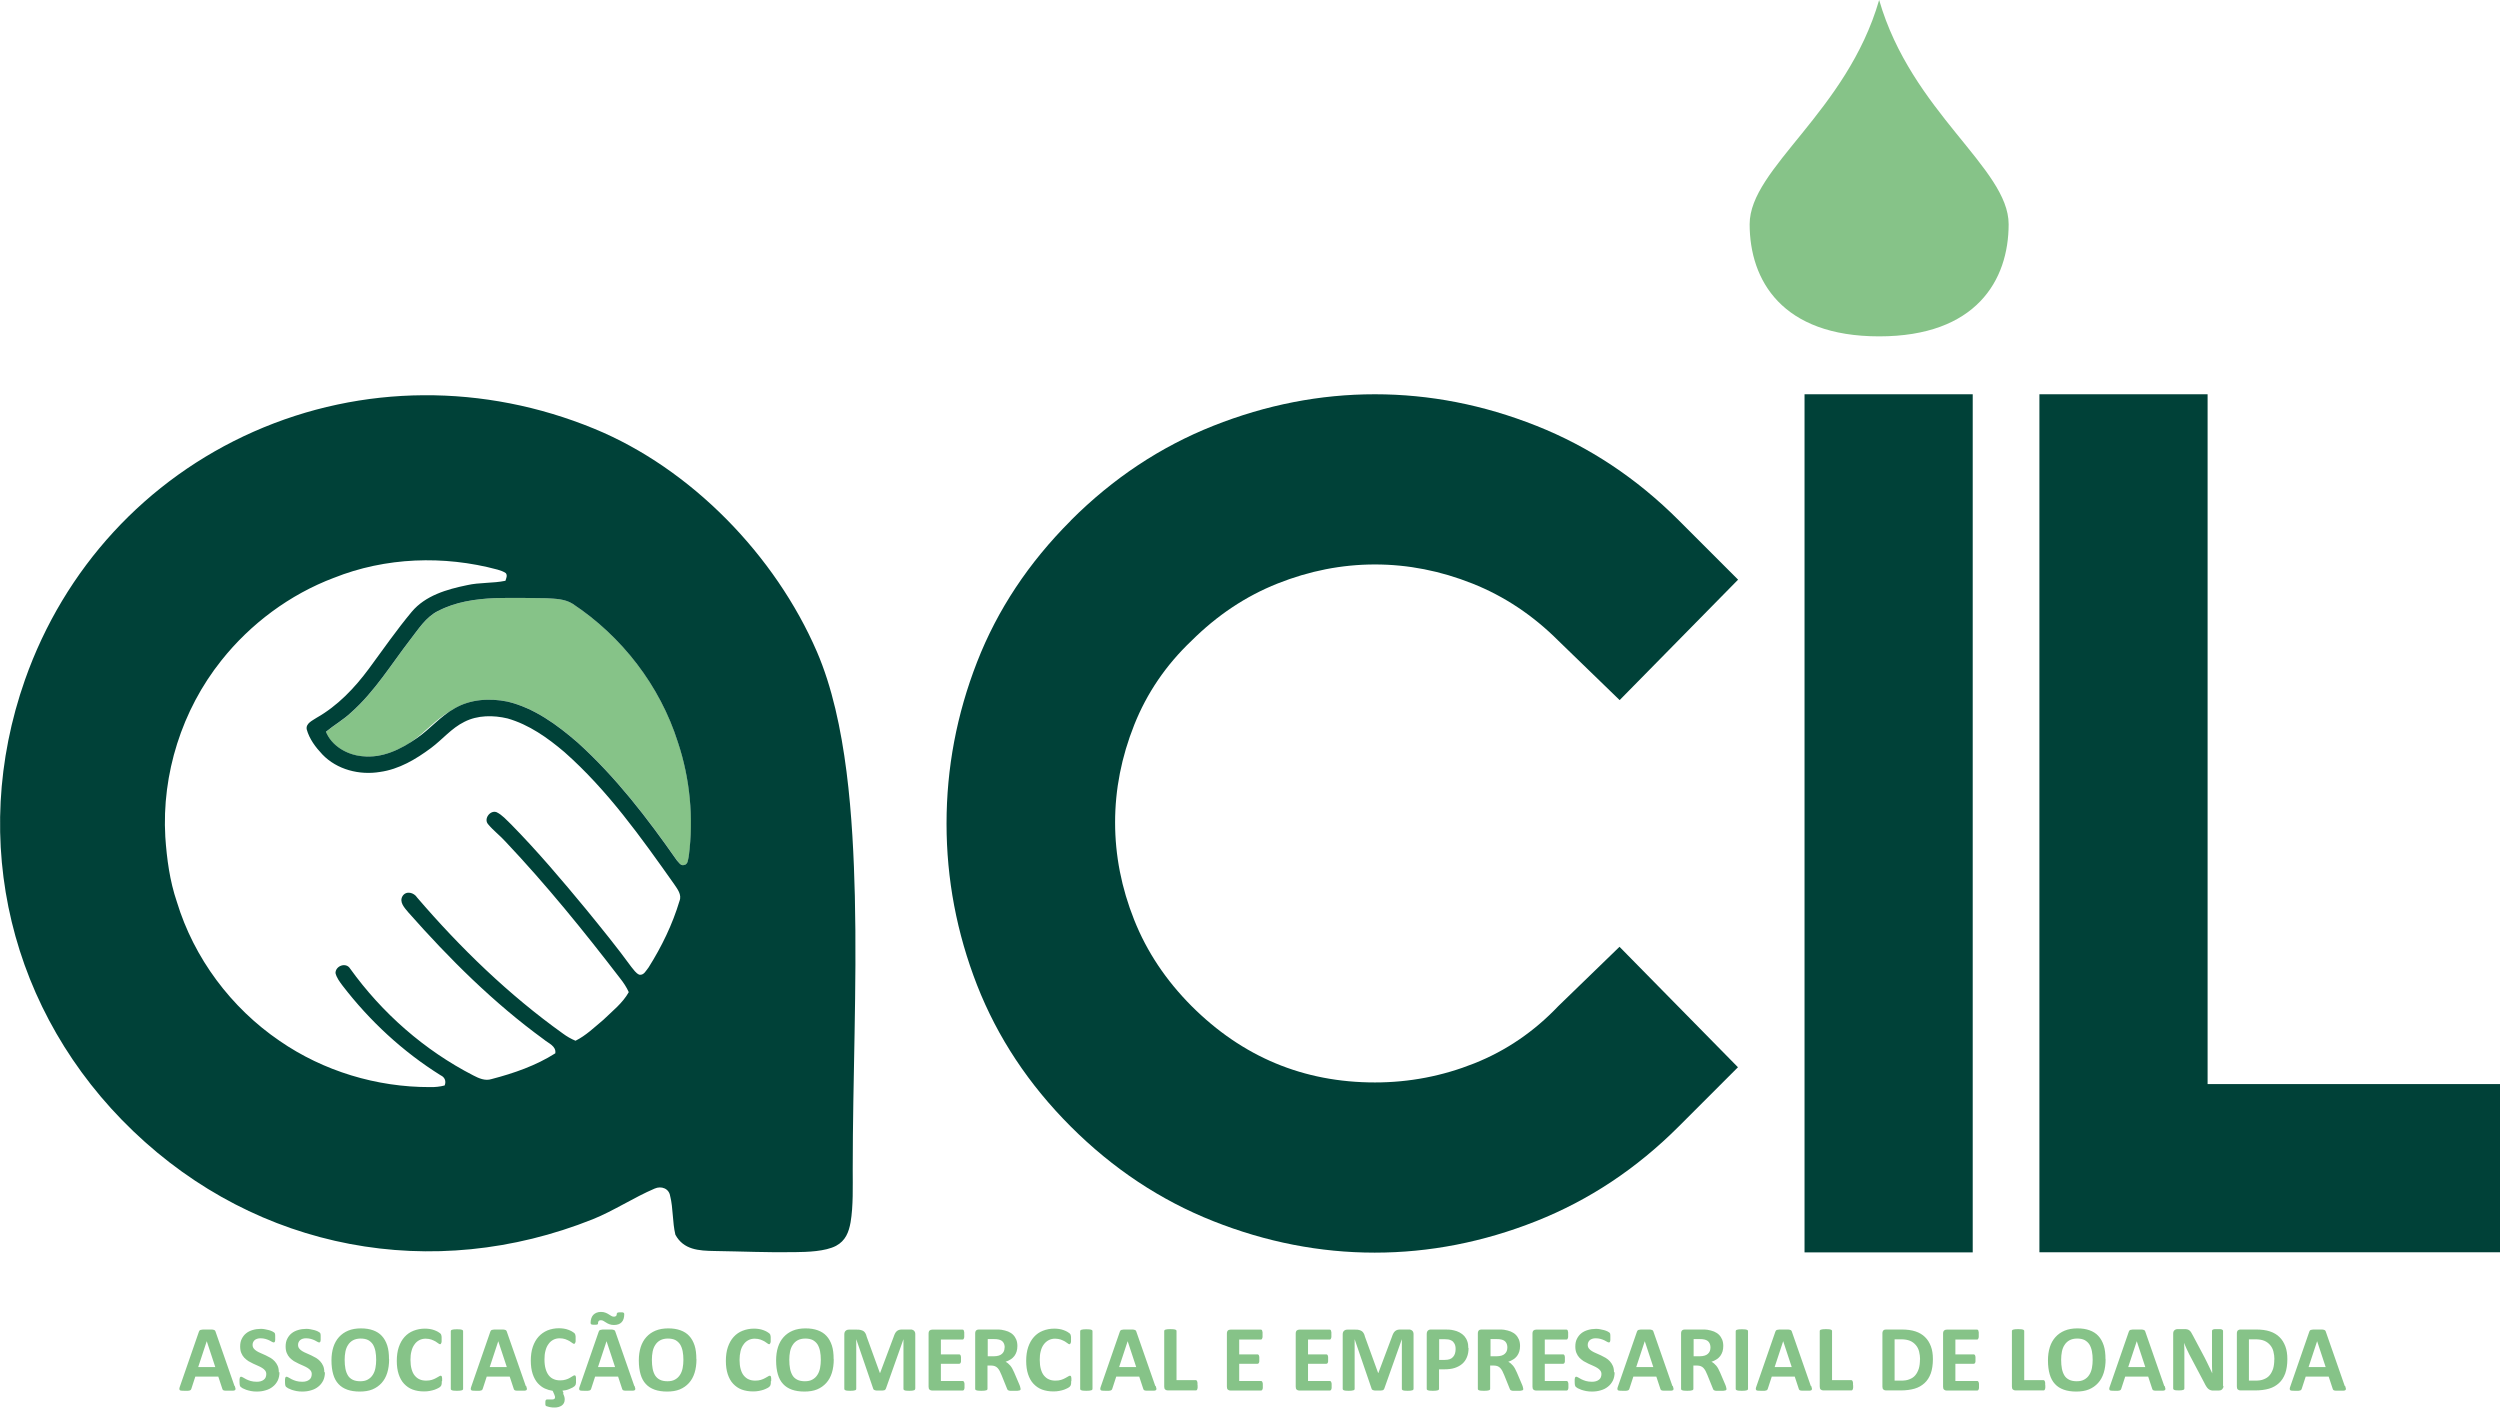 <?xml version="1.0" encoding="UTF-8"?>
<svg id="Camada_2" data-name="Camada 2" xmlns="http://www.w3.org/2000/svg" viewBox="0 0 199.04 112.07">
  <defs>
    <style>
      .cls-1 {
        fill-rule: evenodd;
      }

      .cls-1, .cls-2 {
        fill: #004138;
      }

      .cls-3 {
        fill: #86c388;
      }

      .cls-4 {
        fill: #86c388;
      }
    </style>
  </defs>
  <g id="Home">
    <g id="logo">
      <path class="cls-3" d="M35.87,56.6c-1.15.64-2,1.69-3.08,2.43-.08.05-.15.11-.23.16-1.11.68-2.38,1.16-3.7,1.03-1.2-.1-2.44-.8-2.91-1.95.65-.54,1.4-.96,2.01-1.54,1.88-1.67,3.19-3.84,4.72-5.82.64-.82,1.22-1.76,2.18-2.25,1.39-.74,2.98-.97,4.53-1.04,1.38-.03,2.75-.02,4.13.01.7.04,1.46.05,2.08.44,3.92,2.59,6.96,6.53,8.38,11.02.97,2.9,1.26,6.03.87,9.07-.07.25-.04.66-.38.71-.27.08-.42-.22-.58-.38-2.34-3.35-4.85-6.62-7.89-9.37-1.63-1.41-3.45-2.75-5.58-3.26-1.41-.29-2.96-.2-4.22.54-.11.06-.22.13-.33.2"/>
      <path class="cls-2" d="M85.26,41.43c3.35-3.35,7.13-5.86,11.34-7.53,4.21-1.67,8.5-2.51,12.86-2.51s8.65.84,12.86,2.51c4.21,1.67,7.99,4.18,11.34,7.53l4.72,4.72-9.43,9.59-4.87-4.72c-2.03-2.03-4.31-3.55-6.85-4.56-2.54-1.01-5.12-1.52-7.76-1.52s-5.22.51-7.76,1.52c-2.54,1.01-4.82,2.54-6.85,4.56-2.03,1.93-3.55,4.16-4.56,6.7-1.01,2.54-1.52,5.12-1.52,7.76s.51,5.22,1.52,7.76c1.01,2.54,2.54,4.82,4.56,6.85,4.06,4.06,8.93,6.09,14.61,6.09,2.74,0,5.38-.51,7.91-1.52,2.54-1.01,4.77-2.54,6.69-4.56l4.87-4.72,9.43,9.59-4.72,4.72c-3.35,3.35-7.13,5.86-11.34,7.53-4.21,1.67-8.5,2.51-12.86,2.51s-8.65-.84-12.86-2.51c-4.21-1.67-7.99-4.18-11.34-7.53-3.35-3.35-5.83-7.1-7.46-11.26-1.62-4.16-2.43-8.44-2.43-12.86s.81-8.7,2.43-12.86c1.62-4.16,4.11-7.91,7.46-11.26"/>
      <rect class="cls-2" x="143.67" y="31.39" width="13.39" height="68.32"/>
      <polygon class="cls-2" points="162.37 31.39 175.76 31.39 175.76 86.31 199.04 86.31 199.04 99.7 175.76 99.7 162.37 99.7 162.37 31.39"/>
      <path class="cls-4" d="M149.61,0c2.58,8.93,10.31,13.39,10.31,17.85s-2.58,8.93-10.31,8.93-10.31-4.46-10.31-8.93,7.73-8.92,10.31-17.85"/>
      <path class="cls-3" d="M65.35,108.27c0-.25-.02-.49-.06-.69-.04-.21-.11-.39-.2-.54-.1-.15-.22-.26-.38-.35-.16-.08-.36-.12-.6-.12s-.44.05-.61.14c-.16.09-.29.21-.39.37-.1.15-.17.33-.21.53-.04.2-.06.42-.06.65,0,.27.02.5.06.71.04.21.11.39.2.54.09.15.22.26.38.34.16.08.36.12.6.12s.44-.04.61-.14c.16-.09.29-.21.39-.37.1-.15.17-.34.21-.54.04-.21.06-.43.06-.66M66.38,108.22c0,.4-.05.76-.15,1.08-.1.32-.25.59-.45.81-.2.22-.44.39-.73.51-.29.12-.63.17-1.01.17s-.71-.05-.99-.15c-.28-.1-.52-.25-.7-.45-.19-.2-.33-.46-.42-.77-.09-.31-.14-.68-.14-1.11,0-.39.05-.74.15-1.06.1-.31.25-.58.45-.8.2-.22.44-.39.73-.51.29-.12.63-.18,1.01-.18s.69.05.97.15c.28.1.52.25.7.45.19.2.33.46.43.76.1.31.14.67.14,1.09ZM61.37,109.97c0,.06,0,.12,0,.16,0,.04-.01.08-.02.11,0,.03-.02.06-.03.08-.01.02-.03.05-.06.08-.03.03-.08.07-.16.11-.08.04-.18.09-.29.13-.11.04-.24.07-.39.1-.15.03-.3.04-.47.04-.33,0-.63-.05-.9-.15-.27-.1-.49-.26-.68-.46-.19-.2-.33-.46-.43-.76-.1-.3-.15-.66-.15-1.06s.05-.78.16-1.1c.11-.32.26-.59.46-.81.2-.22.43-.38.71-.49.28-.11.58-.17.91-.17.13,0,.26.01.39.03.13.02.24.05.35.09.11.04.2.08.29.13.08.05.14.09.18.12.03.03.06.06.07.08.01.02.02.05.03.09,0,.04.01.08.02.12,0,.05,0,.1,0,.17,0,.07,0,.14,0,.19,0,.05-.01.09-.03.13-.01.03-.03.06-.04.07-.02.02-.04.02-.06.02-.04,0-.08-.02-.14-.07-.06-.04-.13-.09-.22-.15-.09-.05-.2-.1-.33-.15-.13-.04-.27-.07-.45-.07-.19,0-.36.04-.51.12-.15.08-.28.19-.38.34-.11.15-.19.32-.24.53-.05.21-.08.44-.08.7,0,.28.03.53.09.74.06.21.14.38.25.51.11.13.24.24.39.3.15.07.33.1.52.1.17,0,.32-.02.45-.06.13-.04.24-.09.33-.14.09-.05.17-.09.23-.13.06-.04.1-.06.14-.06.02,0,.04,0,.06.02.02.01.03.03.04.06,0,.03.02.07.02.13,0,.05,0,.13,0,.22ZM54.41,108.27c0-.25-.02-.49-.06-.69-.04-.21-.11-.39-.2-.54-.1-.15-.22-.26-.38-.35-.16-.08-.36-.12-.6-.12s-.44.05-.61.14c-.16.09-.29.21-.39.37-.1.15-.17.33-.21.53-.04.2-.06.42-.06.65,0,.27.02.5.06.71.04.21.11.39.2.54.1.15.22.26.38.34.16.08.36.12.6.12s.44-.04.61-.14c.16-.09.29-.21.39-.37.1-.15.17-.34.21-.54.04-.21.06-.43.06-.66ZM55.45,108.22c0,.4-.05.76-.15,1.08-.1.32-.25.59-.45.81-.2.22-.44.39-.73.51-.29.12-.63.17-1.01.17s-.71-.05-.99-.15c-.28-.1-.52-.25-.7-.45-.19-.2-.33-.46-.42-.77-.09-.31-.14-.68-.14-1.11,0-.39.05-.74.15-1.06.1-.31.25-.58.45-.8.2-.22.44-.39.73-.51.29-.12.63-.18,1.01-.18s.69.05.97.15c.28.1.52.25.7.45.19.2.33.46.43.76.1.31.14.67.14,1.09ZM49.12,104.58s.02-.07.06-.08c.04-.01.12-.02.23-.02s.19,0,.23.03c.04.02.06.06.06.11,0,.29-.07.51-.21.65-.14.15-.34.22-.61.22-.14,0-.26-.02-.36-.06-.1-.04-.19-.08-.26-.13-.08-.05-.15-.09-.21-.13-.06-.04-.13-.06-.21-.06-.08,0-.14.02-.18.07-.04.05-.05.11-.05.2,0,.02,0,.04-.02.05-.01.01-.03.02-.06.03-.02,0-.06.01-.09.01s-.08,0-.13,0c-.11,0-.19,0-.23-.03-.04-.02-.06-.06-.06-.11,0-.14.02-.27.06-.38.04-.11.09-.2.16-.27.07-.07.16-.13.26-.17.1-.04.22-.06.34-.06.14,0,.26.02.36.06.1.04.19.08.26.13.08.05.15.09.21.13.07.04.14.06.21.06.07,0,.13-.02.17-.06.04-.04.06-.11.06-.22ZM48.29,106.78h0l-.68,2.06h1.36l-.68-2.06ZM50.52,110.34c.03.09.05.16.06.21,0,.05,0,.09-.03.12-.03.03-.08.04-.15.05-.07,0-.17,0-.29,0-.13,0-.23,0-.3,0-.07,0-.13-.01-.16-.02-.04-.01-.06-.03-.08-.05-.02-.02-.03-.05-.04-.08l-.32-.97h-1.83l-.31.95s-.02.07-.04.09c-.02.02-.04.04-.08.06-.04.01-.09.02-.15.03-.07,0-.15,0-.26,0-.12,0-.2,0-.27-.01-.07,0-.11-.03-.13-.05-.03-.03-.03-.07-.03-.12,0-.05.03-.12.06-.21l1.49-4.3s.03-.08.05-.1c.02-.03.05-.05.1-.06.04-.01.1-.02.18-.03.08,0,.18,0,.31,0,.15,0,.26,0,.35,0,.09,0,.16.01.2.03.05.01.08.03.1.06.02.03.04.06.05.11l1.5,4.3ZM44.83,110.95c.05.1.08.18.1.25.02.07.03.14.03.21,0,.11-.02.21-.06.29-.04.08-.1.15-.17.2-.07.05-.16.09-.26.12-.1.03-.2.04-.31.04s-.21,0-.3-.02c-.09-.01-.17-.03-.23-.05-.06-.02-.1-.03-.13-.04-.03-.01-.04-.03-.06-.05-.01-.02-.02-.05-.02-.08,0-.03,0-.07,0-.13,0-.1,0-.17.03-.21.02-.04.05-.06.1-.06h.43c.07,0,.13-.02.16-.05.04-.03.05-.07.05-.13,0-.03,0-.06-.02-.1-.01-.04-.03-.08-.04-.12l-.13-.29c-.21-.03-.42-.09-.62-.18-.2-.09-.39-.24-.56-.42-.17-.19-.31-.44-.41-.74-.1-.3-.15-.66-.15-1.06s.05-.78.16-1.1c.11-.32.26-.59.46-.81.2-.22.43-.38.71-.5.28-.11.58-.17.91-.17.13,0,.26.01.39.03.13.02.24.05.35.09.11.04.2.08.29.13.08.05.14.09.18.12.03.03.06.06.07.08.01.02.02.05.03.09,0,.04.01.08.02.12,0,.05,0,.1,0,.17,0,.07,0,.14,0,.19,0,.05-.01.09-.03.13-.01.03-.03.06-.04.07-.02.02-.04.02-.06.02-.04,0-.08-.02-.14-.07-.06-.04-.13-.09-.22-.15-.09-.05-.2-.1-.33-.15-.13-.04-.27-.07-.45-.07-.19,0-.36.04-.51.12-.15.08-.28.19-.38.34-.11.15-.19.32-.24.53-.06.21-.08.44-.08.7,0,.29.03.53.09.74.06.21.14.38.25.52.11.14.24.24.39.3.15.07.33.1.52.1.17,0,.31-.02.44-.06.13-.04.24-.08.33-.14.09-.05.17-.1.23-.14.06-.04.1-.06.14-.06.02,0,.04,0,.06.02.02.01.03.03.04.06,0,.03.02.07.02.13,0,.05,0,.13,0,.22,0,.06,0,.12,0,.16,0,.04-.01.08-.02.11,0,.03-.02.06-.03.08-.01.02-.03.05-.06.08-.03.03-.08.06-.16.11-.08.04-.17.08-.26.12-.09.04-.19.07-.28.09-.09.02-.19.03-.27.04l.09.19ZM39.67,106.78h0l-.68,2.06h1.36l-.68-2.06ZM41.89,110.34c.03.09.05.16.06.21,0,.05,0,.09-.03.12-.03.03-.08.04-.15.05-.07,0-.17,0-.29,0-.13,0-.23,0-.3,0-.07,0-.13-.01-.16-.02-.04-.01-.06-.03-.08-.05-.02-.02-.03-.05-.04-.08l-.32-.97h-1.83l-.31.95s-.02.07-.04.09c-.02.02-.04.04-.08.06-.04.01-.09.02-.15.03-.07,0-.15,0-.26,0-.12,0-.2,0-.27-.01-.07,0-.11-.03-.13-.05-.03-.03-.03-.07-.03-.12,0-.05.03-.12.06-.21l1.49-4.3s.03-.08.05-.1c.02-.03.05-.05.09-.06.04-.01.1-.02.18-.03.08,0,.18,0,.31,0,.15,0,.26,0,.35,0,.09,0,.16.01.2.03.05.01.08.03.1.06.02.03.04.06.05.11l1.5,4.3ZM36.87,110.57s0,.05-.02.07c-.02.02-.04.04-.08.05-.04.01-.09.02-.15.03-.06,0-.14.01-.24.01s-.17,0-.24-.01c-.06,0-.12-.02-.15-.03-.04-.01-.06-.03-.08-.05-.02-.02-.02-.04-.02-.07v-4.58s0-.05.02-.07c.02-.02.04-.04.08-.05.04-.01.09-.02.15-.03.06,0,.14-.01.24-.01s.18,0,.24.01c.06,0,.11.02.15.03.04.01.06.03.08.05.02.02.02.04.02.07v4.58ZM35.17,109.97c0,.06,0,.12,0,.16,0,.04-.01.08-.02.11,0,.03-.02.06-.03.08-.01.02-.03.05-.06.08-.03.03-.08.07-.16.11-.08.04-.18.09-.29.13-.11.04-.24.07-.39.1-.15.03-.3.04-.47.04-.33,0-.63-.05-.9-.15-.27-.1-.49-.26-.68-.46-.19-.2-.33-.46-.43-.76-.1-.3-.15-.66-.15-1.06s.05-.78.16-1.1c.11-.32.26-.59.46-.81.2-.22.43-.38.71-.49.28-.11.58-.17.91-.17.13,0,.26.01.39.03.13.02.24.05.35.09.11.04.2.08.29.13.08.05.14.09.18.12.03.03.06.06.07.08.01.02.02.05.03.09,0,.04.01.08.02.12,0,.05,0,.1,0,.17,0,.07,0,.14,0,.19,0,.05-.01.09-.03.13-.01.03-.03.06-.04.07-.02.02-.04.02-.06.02-.04,0-.08-.02-.14-.07-.06-.04-.13-.09-.22-.15-.09-.05-.2-.1-.33-.15-.13-.04-.27-.07-.45-.07-.19,0-.36.04-.51.12-.15.08-.28.19-.38.34-.11.15-.19.32-.24.53-.06.21-.08.44-.08.7,0,.28.03.53.09.74.06.21.14.38.25.51.11.13.24.24.39.3.15.07.33.1.52.1.17,0,.32-.02.45-.06.13-.04.24-.09.33-.14.09-.05.17-.09.23-.13.06-.04.1-.06.14-.06.02,0,.04,0,.06.02.02.01.03.03.04.06,0,.03.02.07.02.13,0,.05,0,.13,0,.22ZM29.95,108.27c0-.25-.02-.49-.06-.69-.04-.21-.11-.39-.2-.54-.1-.15-.22-.26-.38-.35-.16-.08-.36-.12-.6-.12s-.44.05-.61.14c-.16.09-.29.21-.39.37-.1.15-.17.33-.21.53-.04.2-.06.42-.06.65,0,.27.02.5.06.71.04.21.11.39.2.54.09.15.22.26.38.34.16.08.36.12.6.12s.44-.04.61-.14c.16-.09.29-.21.39-.37.1-.15.17-.34.21-.54.04-.21.06-.43.06-.66ZM30.98,108.22c0,.4-.05.76-.15,1.08-.1.32-.25.59-.45.81-.2.22-.44.39-.73.51-.29.12-.63.17-1.01.17s-.71-.05-.99-.15c-.28-.1-.52-.25-.7-.45-.19-.2-.33-.46-.42-.77s-.14-.68-.14-1.11c0-.39.05-.74.15-1.06.1-.31.25-.58.45-.8.2-.22.44-.39.73-.51.29-.12.63-.18,1.01-.18s.69.05.97.15c.28.1.52.25.7.45.19.2.33.46.43.76.1.31.14.67.14,1.09ZM25.87,109.25c0,.26-.05.48-.14.67-.1.19-.22.35-.39.48-.16.13-.35.23-.57.29-.22.07-.45.1-.7.1-.17,0-.32-.01-.47-.04-.14-.03-.27-.06-.38-.1-.11-.04-.2-.08-.28-.12-.07-.04-.13-.08-.16-.11-.03-.03-.06-.08-.07-.14-.01-.06-.02-.15-.02-.26,0-.08,0-.14,0-.19,0-.05.01-.09.02-.13.01-.03.03-.06.04-.07.02-.01.04-.02.07-.02.03,0,.08.02.15.06.06.04.15.09.25.14.1.05.22.1.36.14.14.04.3.06.48.06.12,0,.23-.01.32-.04.1-.03.18-.07.24-.12.07-.05.12-.12.15-.19.03-.08.05-.16.05-.26,0-.11-.03-.2-.09-.28-.06-.08-.14-.15-.24-.21-.1-.06-.21-.12-.33-.17-.12-.05-.25-.11-.38-.17-.13-.06-.26-.13-.38-.2-.12-.08-.23-.17-.33-.27-.1-.11-.18-.23-.24-.38-.06-.14-.09-.32-.09-.52,0-.23.04-.44.13-.61.09-.18.2-.32.35-.44.15-.12.32-.2.52-.26.2-.06.41-.09.63-.09.11,0,.23,0,.34.03.12.02.22.04.32.07.1.03.19.06.27.1.08.04.13.07.15.09.02.02.04.05.05.06,0,.02.02.04.02.07,0,.03.01.06.01.11,0,.04,0,.1,0,.16,0,.07,0,.13,0,.18,0,.05-.01.09-.02.12,0,.03-.02.06-.04.07-.02.02-.04.02-.07.02s-.07-.02-.13-.05c-.06-.03-.13-.07-.22-.12-.09-.04-.19-.08-.3-.11-.11-.03-.24-.05-.38-.05-.11,0-.2.01-.28.04-.08.03-.15.06-.2.11-.05.05-.09.1-.12.17-.03.07-.04.13-.04.21,0,.11.03.2.09.28.06.08.14.15.24.21.1.06.21.12.34.17.12.05.25.11.38.17.13.06.26.13.38.2.13.08.24.17.33.27.1.11.18.23.24.37.06.14.09.31.09.51ZM22.25,109.25c0,.26-.05.48-.14.67-.1.19-.22.35-.39.48-.16.13-.35.23-.57.29-.22.07-.45.1-.7.1-.17,0-.32-.01-.47-.04-.14-.03-.27-.06-.38-.1-.11-.04-.2-.08-.28-.12-.07-.04-.13-.08-.16-.11-.03-.03-.06-.08-.07-.14-.01-.06-.02-.15-.02-.26,0-.08,0-.14,0-.19,0-.05.01-.09.02-.13.01-.03.03-.06.04-.07.02-.01.04-.02.07-.02.03,0,.08.02.15.06.06.04.15.09.25.14.1.05.22.1.36.14.14.04.3.06.48.06.12,0,.23-.01.32-.04.1-.03.18-.07.24-.12.07-.05.12-.12.15-.19.03-.08.05-.16.05-.26,0-.11-.03-.2-.09-.28-.06-.08-.14-.15-.24-.21-.1-.06-.21-.12-.33-.17-.12-.05-.25-.11-.38-.17-.13-.06-.26-.13-.38-.2-.12-.08-.23-.17-.33-.27-.1-.11-.18-.23-.24-.38-.06-.14-.09-.32-.09-.52,0-.23.04-.44.13-.61.09-.18.2-.32.35-.44.15-.12.32-.2.52-.26.2-.06.41-.09.63-.09.11,0,.23,0,.34.03.12.02.22.04.32.07.1.03.19.06.27.1.08.04.13.07.15.09.02.02.04.05.05.06,0,.02.02.04.02.07,0,.03.01.06.01.11,0,.04,0,.1,0,.16,0,.07,0,.13,0,.18,0,.05-.01.09-.02.12,0,.03-.02.06-.04.07-.02.02-.04.02-.07.02s-.07-.02-.13-.05c-.06-.03-.13-.07-.22-.12-.09-.04-.19-.08-.3-.11-.12-.03-.24-.05-.38-.05-.11,0-.2.01-.28.04-.08.03-.15.06-.2.11-.05.05-.09.1-.12.17-.03.07-.04.13-.04.21,0,.11.03.2.09.28.06.08.14.15.24.21.1.06.21.12.34.17.12.05.25.11.38.17.13.06.26.13.38.2.13.08.24.17.33.27.1.11.18.23.24.37.06.14.09.31.09.51ZM16.46,106.78h0l-.68,2.06h1.36l-.68-2.06ZM18.69,110.34c.03.09.05.16.06.21,0,.05,0,.09-.03.12-.03.03-.08.04-.15.05-.07,0-.17,0-.29,0-.13,0-.23,0-.3,0-.07,0-.13-.01-.16-.02-.04-.01-.06-.03-.08-.05-.02-.02-.03-.05-.04-.08l-.32-.97h-1.83l-.31.95s-.02.07-.04.09c-.02.02-.04.04-.08.06-.04.01-.09.02-.15.03-.07,0-.15,0-.26,0-.12,0-.2,0-.27-.01-.07,0-.11-.03-.13-.05-.03-.03-.03-.07-.03-.12,0-.05.03-.12.06-.21l1.49-4.3s.03-.08.05-.1c.02-.03.05-.05.1-.06.04-.01.1-.02.18-.03.08,0,.18,0,.31,0,.15,0,.26,0,.35,0,.09,0,.16.01.2.03.05.01.08.03.1.06.02.03.04.06.05.11l1.5,4.3Z"/>
      <path class="cls-3" d="M128.55,109.25c0,.26-.05.48-.14.67-.1.19-.22.35-.39.48-.16.13-.35.23-.57.29-.22.07-.45.1-.7.1-.17,0-.32-.01-.47-.04-.14-.03-.27-.06-.38-.1-.11-.04-.2-.08-.28-.12-.07-.04-.13-.08-.16-.11-.03-.03-.05-.08-.07-.14-.01-.06-.02-.15-.02-.26,0-.08,0-.14,0-.19,0-.05.01-.09.02-.13.01-.03.03-.06.04-.07.02-.01.04-.02.07-.02.03,0,.08.02.15.06.06.04.15.09.25.14.1.05.22.1.36.14.14.04.3.06.48.06.12,0,.23-.01.32-.04.1-.03.18-.07.24-.12.07-.05.12-.12.15-.19.03-.08.05-.16.05-.26,0-.11-.03-.2-.09-.28-.06-.08-.14-.15-.24-.21-.1-.06-.21-.12-.33-.17-.12-.05-.25-.11-.38-.17-.13-.06-.26-.13-.38-.2-.12-.08-.23-.17-.33-.27-.1-.11-.18-.23-.24-.38-.06-.14-.09-.32-.09-.52,0-.23.04-.44.13-.61.09-.18.2-.32.35-.44.15-.12.32-.2.52-.26.2-.06.41-.09.63-.09.11,0,.23,0,.34.03.12.02.22.04.32.07.1.03.19.06.27.1.08.04.13.07.15.09.02.02.04.05.05.06,0,.02.02.04.02.07,0,.03.01.06.01.11,0,.04,0,.1,0,.16,0,.07,0,.13,0,.18,0,.05-.01.09-.02.12,0,.03-.02.06-.04.07-.02.02-.04.02-.07.02s-.07-.02-.13-.05c-.06-.03-.13-.07-.22-.12-.09-.04-.19-.08-.3-.11-.12-.03-.24-.05-.38-.05-.11,0-.2.01-.28.04-.08.03-.15.06-.2.11-.05.05-.09.1-.12.17-.03.07-.04.13-.04.21,0,.11.03.2.09.28.06.08.14.15.24.21.1.06.21.12.34.17.12.05.25.11.38.17.13.06.26.13.38.2.13.08.24.17.33.27.1.11.18.23.24.37.06.14.09.31.09.51M124.87,110.32c0,.07,0,.13,0,.18,0,.05-.02.09-.03.12-.01.03-.03.05-.05.07-.02.01-.04.02-.06.02h-2.43c-.08,0-.15-.02-.21-.07-.06-.05-.08-.13-.08-.24v-4.23c0-.11.03-.19.08-.24.06-.05.13-.07.21-.07h2.42s.04,0,.06.02c.02.01.03.03.04.07.01.03.02.07.03.12,0,.05,0,.11,0,.19,0,.07,0,.13,0,.18,0,.05-.02.09-.03.12-.01.03-.03.05-.04.07-.02.01-.04.02-.06.02h-1.73v1.18h1.46s.04,0,.06.02c.02.01.03.03.05.06.01.03.02.07.03.12,0,.05,0,.11,0,.18,0,.07,0,.13,0,.18,0,.05-.02.09-.03.11-.01.03-.03.05-.05.06-.02.01-.04.02-.06.02h-1.46v1.37h1.74s.04,0,.06.02c.02.01.03.04.05.07.01.03.02.07.03.12,0,.05,0,.11,0,.18ZM120.01,107.28c0-.16-.04-.3-.11-.4-.07-.11-.19-.19-.36-.23-.05-.01-.11-.02-.17-.03-.06,0-.15-.01-.26-.01h-.44v1.37h.5c.14,0,.26-.02.37-.05.11-.03.19-.08.26-.14.07-.06.12-.13.16-.22.03-.08.05-.18.05-.28ZM121.28,110.58s0,.05-.02.07c-.01.02-.03.03-.07.05-.04.01-.09.02-.17.03-.07,0-.17,0-.3,0-.1,0-.19,0-.25,0-.06,0-.11-.01-.15-.03-.04-.01-.06-.03-.08-.05-.01-.02-.03-.05-.04-.08l-.44-1.09c-.05-.12-.1-.23-.15-.33-.05-.1-.11-.17-.17-.24-.06-.06-.13-.11-.21-.14-.08-.03-.17-.05-.28-.05h-.31v1.85s0,.05-.02.07c-.02.02-.04.04-.08.05-.04.01-.09.02-.15.03-.06,0-.14.01-.24.01s-.17,0-.24-.01c-.06,0-.11-.02-.15-.03-.04-.01-.06-.03-.08-.05-.02-.02-.02-.04-.02-.07v-4.41c0-.11.03-.19.08-.24s.13-.07.21-.07h1.26c.13,0,.23,0,.31,0,.08,0,.16.01.23.02.19.03.37.08.53.14.16.07.29.15.4.26.11.11.19.24.25.38.06.15.09.32.09.51,0,.16-.02.31-.06.44-.04.13-.1.25-.18.36-.08.1-.18.2-.3.27-.12.08-.25.14-.4.19.07.03.14.08.2.13.06.05.12.11.18.18.06.07.11.15.16.24.05.09.1.19.15.31l.41.96c.04.09.06.16.07.21.01.04.02.08.02.1ZM115.89,107.4c0-.17-.03-.31-.09-.42-.06-.11-.13-.19-.22-.24-.09-.05-.18-.09-.28-.1-.1-.01-.2-.02-.3-.02h-.42v1.65h.45c.16,0,.29-.02.4-.06.11-.04.19-.1.26-.18.07-.08.12-.17.15-.27.03-.11.05-.22.05-.35ZM116.92,107.33c0,.27-.04.51-.13.72-.08.21-.21.39-.37.53-.16.14-.36.25-.6.33-.24.08-.52.11-.84.11h-.41v1.55s0,.05-.02.07c-.02.02-.04.04-.08.05s-.09.02-.15.03c-.06,0-.14.01-.24.01s-.17,0-.24-.01c-.06,0-.11-.02-.15-.03-.04-.01-.06-.03-.08-.05-.02-.02-.02-.04-.02-.07v-4.36c0-.12.03-.21.09-.27.06-.06.14-.09.24-.09h1.14c.12,0,.23,0,.33.01.1,0,.23.03.37.06.14.03.29.08.44.16.15.08.28.18.38.29.1.12.19.26.24.42.06.16.08.34.08.53ZM112.54,110.57s0,.05-.02.07c-.01.02-.04.04-.08.05-.04.01-.08.02-.14.03-.06,0-.14.01-.23.01s-.17,0-.23-.01c-.06,0-.11-.02-.14-.03-.03-.01-.06-.03-.07-.05-.02-.02-.02-.04-.02-.07v-3.95h0l-1.4,3.94s-.03.06-.05.08c-.02.02-.05.04-.09.05-.04.01-.09.02-.15.02-.06,0-.13,0-.22,0s-.16,0-.22,0c-.06,0-.11-.02-.15-.03-.04-.01-.07-.03-.09-.05-.02-.02-.04-.04-.04-.07l-1.35-3.94h0v3.95s0,.05-.02.07c-.01.02-.04.04-.08.05-.04.01-.09.02-.15.03-.06,0-.13.01-.23.01s-.17,0-.23-.01c-.06,0-.11-.02-.14-.03-.04-.01-.06-.03-.08-.05-.01-.02-.02-.04-.02-.07v-4.32c0-.13.03-.23.1-.29.07-.07.16-.1.27-.1h.64c.12,0,.21,0,.3.03.08.02.15.05.21.09.06.04.11.1.15.17.04.07.08.16.1.27l1.05,2.89h.02l1.08-2.88c.03-.1.07-.19.11-.27.04-.07.08-.13.14-.18.05-.04.11-.08.18-.1.07-.02.15-.03.24-.03h.67c.07,0,.13,0,.17.03.05.02.09.04.12.08.03.03.06.07.07.12.02.05.02.1.02.17v4.32ZM106.02,110.32c0,.07,0,.13,0,.18,0,.05-.02.09-.03.12-.01.03-.03.05-.05.07-.02.01-.04.02-.06.02h-2.43c-.08,0-.15-.02-.21-.07-.06-.05-.08-.13-.08-.24v-4.23c0-.11.03-.19.08-.24.06-.05.13-.07.21-.07h2.42s.04,0,.06.02c.02.01.03.03.04.07.01.03.02.07.03.12,0,.05,0,.11,0,.19,0,.07,0,.13,0,.18,0,.05-.02.09-.03.12-.01.03-.03.05-.04.07-.02.01-.04.02-.06.02h-1.73v1.18h1.46s.04,0,.06.02c.02.01.03.03.05.06.01.03.02.07.03.12,0,.05,0,.11,0,.18,0,.07,0,.13,0,.18,0,.05-.02.09-.03.11-.01.03-.03.05-.05.06-.02.01-.04.02-.06.02h-1.46v1.37h1.74s.04,0,.06.02c.02.01.03.04.05.07.01.03.02.07.03.12,0,.05,0,.11,0,.18ZM100.54,110.32c0,.07,0,.13,0,.18,0,.05-.02.09-.03.12-.01.03-.03.05-.05.07-.02.01-.04.02-.06.02h-2.43c-.08,0-.15-.02-.21-.07-.06-.05-.08-.13-.08-.24v-4.23c0-.11.03-.19.08-.24s.13-.07.21-.07h2.42s.04,0,.06.02c.02.01.03.03.04.07.01.03.02.07.03.12,0,.05,0,.11,0,.19,0,.07,0,.13,0,.18,0,.05-.02.09-.03.12-.01.03-.03.05-.04.07-.02.01-.04.02-.06.02h-1.73v1.18h1.46s.04,0,.06.02c.02.01.03.03.05.06.01.03.02.07.03.12,0,.05,0,.11,0,.18,0,.07,0,.13,0,.18,0,.05-.02.09-.03.11-.01.03-.03.05-.05.06-.02.01-.04.02-.06.02h-1.46v1.37h1.74s.04,0,.06.02c.02.01.03.04.05.07.01.03.02.07.03.12,0,.05,0,.11,0,.18ZM95.35,110.29c0,.07,0,.14,0,.19,0,.05-.02.09-.03.13-.01.03-.03.06-.05.07-.02.02-.04.02-.07.02h-2.22c-.08,0-.15-.02-.21-.07-.06-.05-.08-.13-.08-.24v-4.41s0-.05.02-.07c.02-.02.04-.04.08-.05.04-.01.09-.02.15-.03.06,0,.14-.01.24-.01s.18,0,.24.01c.06,0,.11.02.15.03s.06.03.08.05c.02.02.02.04.02.07v3.9h1.52s.05,0,.07.02c.02.01.03.04.05.07.01.03.02.07.03.12,0,.05,0,.11,0,.19ZM89.78,106.78h0l-.68,2.06h1.36l-.68-2.06ZM92.01,110.34c.03.09.05.16.06.21,0,.05,0,.09-.03.12-.03.03-.08.04-.15.05-.07,0-.17,0-.29,0-.13,0-.23,0-.3,0-.07,0-.13-.01-.16-.02-.04-.01-.06-.03-.08-.05-.02-.02-.03-.05-.04-.08l-.32-.97h-1.83l-.31.95s-.02.07-.04.09c-.02.02-.04.04-.08.06-.04.01-.09.02-.15.03-.07,0-.15,0-.26,0-.12,0-.2,0-.27-.01-.07,0-.11-.03-.13-.05-.03-.03-.03-.07-.03-.12,0-.05.03-.12.06-.21l1.49-4.3s.03-.08.05-.1c.02-.03.05-.05.09-.06.04-.01.1-.02.18-.03.08,0,.18,0,.31,0,.15,0,.26,0,.35,0,.09,0,.16.01.2.03.05.01.08.03.1.06.02.03.04.06.05.11l1.5,4.3ZM86.98,110.57s0,.05-.02.07c-.02.02-.04.04-.08.05-.04.01-.09.02-.15.03-.06,0-.14.01-.24.01s-.17,0-.24-.01c-.06,0-.12-.02-.15-.03-.04-.01-.06-.03-.08-.05-.02-.02-.02-.04-.02-.07v-4.58s0-.05.02-.07c.02-.02.04-.04.08-.05.04-.01.09-.02.15-.03.06,0,.14-.01.24-.01s.18,0,.24.01c.06,0,.11.02.15.03s.06.03.08.05c.02.02.02.04.02.07v4.58ZM85.28,109.97c0,.06,0,.12,0,.16,0,.04-.01.08-.02.11,0,.03-.02.06-.03.08-.01.02-.03.05-.06.08-.03.03-.08.07-.16.11-.08.04-.18.09-.29.13-.11.04-.24.07-.39.1-.15.03-.3.04-.47.04-.33,0-.63-.05-.9-.15-.27-.1-.49-.26-.68-.46-.19-.2-.33-.46-.43-.76-.1-.3-.15-.66-.15-1.06s.05-.78.16-1.1c.11-.32.26-.59.46-.81.2-.22.43-.38.71-.49.28-.11.58-.17.91-.17.13,0,.26.01.39.03.13.02.24.05.35.09.11.04.2.08.29.13.08.05.14.09.18.12.03.03.06.06.07.08.01.02.02.05.03.09,0,.04.01.08.02.12,0,.05,0,.1,0,.17,0,.07,0,.14,0,.19,0,.05-.01.09-.03.13-.01.03-.03.06-.04.07-.02.02-.04.02-.06.02-.04,0-.08-.02-.14-.07-.06-.04-.13-.09-.22-.15-.09-.05-.2-.1-.33-.15-.13-.04-.27-.07-.45-.07-.19,0-.36.04-.51.12-.15.08-.28.19-.39.34-.11.15-.19.32-.24.53-.06.21-.08.44-.08.7,0,.28.03.53.09.74.06.21.14.38.25.51.11.13.24.24.39.3.15.07.33.1.52.1.17,0,.32-.02.45-.06.13-.04.24-.09.33-.14.09-.05.17-.09.23-.13.06-.04.1-.06.14-.06.02,0,.04,0,.06.02.02.01.03.03.04.06,0,.03.02.07.02.13,0,.05,0,.13,0,.22ZM79.99,107.28c0-.16-.04-.3-.11-.4-.07-.11-.19-.19-.36-.23-.05-.01-.11-.02-.17-.03-.06,0-.15-.01-.27-.01h-.44v1.37h.5c.14,0,.26-.02.37-.05.11-.03.19-.08.26-.14.07-.06.12-.13.16-.22.03-.08.05-.18.05-.28ZM81.26,110.58s0,.05-.02.07c-.01.02-.03.03-.07.05-.04.01-.09.02-.17.03-.07,0-.17,0-.3,0-.1,0-.19,0-.25,0-.06,0-.11-.01-.15-.03-.04-.01-.06-.03-.08-.05-.01-.02-.03-.05-.04-.08l-.44-1.09c-.05-.12-.1-.23-.15-.33-.05-.1-.11-.17-.17-.24-.06-.06-.13-.11-.21-.14-.08-.03-.17-.05-.28-.05h-.31v1.85s0,.05-.02.07c-.02.02-.04.04-.08.05-.04.01-.09.02-.15.03-.06,0-.14.01-.24.01s-.17,0-.24-.01c-.06,0-.11-.02-.15-.03-.04-.01-.06-.03-.08-.05-.02-.02-.02-.04-.02-.07v-4.41c0-.11.03-.19.08-.24.06-.05.13-.07.21-.07h1.26c.13,0,.23,0,.31,0,.08,0,.16.01.23.02.19.03.37.08.53.14.16.07.29.15.4.26.11.11.19.24.25.38.06.15.09.32.09.51,0,.16-.02.31-.06.44-.04.13-.1.25-.18.36-.08.1-.18.2-.3.27-.12.08-.25.14-.4.19.07.03.14.08.2.13.06.05.12.11.18.18.06.07.11.15.16.24.05.09.1.19.15.31l.41.96c.04.09.06.16.07.21.01.04.02.08.02.1ZM76.79,110.32c0,.07,0,.13,0,.18,0,.05-.02.09-.03.12-.01.03-.03.05-.05.07-.02.01-.04.02-.06.02h-2.43c-.08,0-.15-.02-.21-.07-.06-.05-.08-.13-.08-.24v-4.23c0-.11.03-.19.08-.24.06-.05.13-.07.21-.07h2.42s.04,0,.06.02c.02.01.03.03.04.07.01.03.02.07.03.12,0,.05,0,.11,0,.19,0,.07,0,.13,0,.18,0,.05-.02.09-.03.12-.01.03-.03.05-.04.07-.02.01-.04.02-.06.02h-1.73v1.18h1.46s.04,0,.06.02c.02.01.03.03.05.06.01.03.02.07.03.12,0,.05,0,.11,0,.18,0,.07,0,.13,0,.18,0,.05-.02.09-.03.11-.01.03-.03.05-.05.06-.02.01-.04.02-.06.02h-1.46v1.37h1.74s.04,0,.06.02c.02.01.03.04.05.07.01.03.02.07.03.12,0,.05,0,.11,0,.18ZM72.86,110.57s0,.05-.02.07c-.01.02-.04.04-.08.05-.04.01-.08.02-.14.03-.06,0-.14.01-.23.01s-.17,0-.23-.01c-.06,0-.11-.02-.14-.03-.03-.01-.06-.03-.07-.05-.02-.02-.02-.04-.02-.07v-3.95h0l-1.4,3.94s-.03.06-.05.08c-.02.02-.05.04-.09.05-.04.01-.09.02-.15.02-.06,0-.13,0-.22,0s-.16,0-.22,0c-.06,0-.11-.02-.15-.03-.04-.01-.07-.03-.09-.05-.02-.02-.04-.04-.04-.07l-1.35-3.94h0v3.95s0,.05-.02.07c-.01.02-.04.04-.08.05-.04.01-.09.02-.15.03-.06,0-.13.01-.23.01s-.17,0-.23-.01c-.06,0-.11-.02-.14-.03-.04-.01-.06-.03-.08-.05-.01-.02-.02-.04-.02-.07v-4.32c0-.13.03-.23.1-.29.07-.07.16-.1.27-.1h.64c.11,0,.21,0,.3.03.08.02.16.05.22.09.06.04.11.1.15.17.04.07.08.16.1.27l1.05,2.89h.02l1.08-2.88c.03-.1.07-.19.11-.27.04-.07.08-.13.14-.18.05-.04.11-.08.18-.1.07-.02.15-.03.24-.03h.67c.07,0,.13,0,.17.03.05.02.09.04.12.08.03.03.05.07.07.12s.02.1.02.17v4.32Z"/>
      <path class="cls-3" d="M184.48,106.78h0l-.68,2.06h1.36l-.68-2.06ZM186.71,110.34c.03.09.05.16.06.21,0,.05,0,.09-.03.12-.03.03-.08.04-.15.05-.07,0-.17,0-.29,0-.13,0-.23,0-.3,0-.07,0-.13-.01-.16-.02-.04-.01-.06-.03-.08-.05-.02-.02-.03-.05-.04-.08l-.32-.97h-1.83l-.31.95s-.02.07-.04.09c-.02.02-.04.04-.08.06-.04.01-.09.02-.15.03-.07,0-.15,0-.26,0-.12,0-.2,0-.27-.01-.07,0-.11-.03-.13-.05-.03-.03-.03-.07-.03-.12,0-.05.03-.12.06-.21l1.49-4.3s.03-.08.05-.1c.02-.03.05-.05.09-.06.04-.01.1-.02.18-.03.08,0,.18,0,.31,0,.15,0,.26,0,.35,0,.09,0,.16.01.2.03.05.01.08.03.1.06.02.03.04.06.05.11l1.5,4.3ZM181.08,108.24c0-.23-.03-.44-.08-.64-.05-.2-.14-.37-.26-.51-.12-.14-.27-.26-.46-.34-.19-.08-.43-.12-.73-.12h-.5v3.29h.51c.27,0,.5-.03.68-.11.18-.07.34-.17.46-.32.12-.14.21-.32.28-.53.06-.21.09-.45.09-.73ZM182.11,108.21c0,.44-.06.83-.17,1.14-.12.32-.28.57-.5.77-.22.2-.48.35-.79.44-.31.09-.68.14-1.11.14h-1.16c-.08,0-.15-.02-.21-.07-.06-.05-.08-.13-.08-.24v-4.23c0-.11.03-.19.08-.24.06-.05.13-.07.21-.07h1.24c.43,0,.8.05,1.1.15.3.1.56.25.76.45.21.2.36.45.47.74.11.29.16.63.16,1.02ZM177.02,110.36c0,.06-.01.11-.03.15-.02.04-.05.08-.08.11-.03.03-.07.05-.12.07-.05.01-.09.02-.14.02h-.42c-.09,0-.16,0-.23-.03-.06-.02-.12-.05-.18-.1-.06-.05-.11-.11-.16-.19-.05-.08-.11-.18-.17-.31l-1.2-2.27c-.07-.14-.14-.28-.21-.44-.07-.16-.14-.31-.19-.46h0c.01.18.02.36.02.54,0,.18,0,.36,0,.55v2.54s0,.05-.02.07c-.01.02-.04.04-.07.05-.03.01-.08.02-.14.03-.06,0-.13.01-.22.01s-.16,0-.22-.01c-.06,0-.1-.02-.13-.03-.03-.01-.06-.03-.07-.05-.01-.02-.02-.04-.02-.07v-4.36c0-.12.03-.21.1-.27.07-.06.15-.09.25-.09h.53c.09,0,.18,0,.24.02.07.02.12.04.17.08s.1.09.14.16c.04.07.09.15.14.25l.94,1.77c.05.11.11.21.16.32s.11.21.15.31c.05.1.1.21.15.31.05.1.09.2.14.3h0c0-.18-.01-.36-.02-.55,0-.19,0-.37,0-.54v-2.28s0-.05.02-.07c.01-.02.04-.04.07-.05.04-.02.08-.03.14-.03.06,0,.13,0,.22,0s.16,0,.21,0c.06,0,.1.02.13.03.03.02.05.03.07.05.01.02.02.04.02.07v4.36ZM170.12,106.78h0l-.68,2.06h1.36l-.68-2.06ZM172.34,110.34c.03.09.05.16.06.21,0,.05,0,.09-.03.12-.03.03-.08.04-.15.05-.07,0-.17,0-.29,0-.13,0-.23,0-.3,0-.07,0-.13-.01-.16-.02-.04-.01-.06-.03-.08-.05-.02-.02-.03-.05-.04-.08l-.32-.97h-1.83l-.31.95s-.02.07-.04.09c-.02.02-.04.04-.08.06-.04.01-.09.02-.15.03-.07,0-.15,0-.26,0-.12,0-.2,0-.27-.01-.07,0-.11-.03-.13-.05-.03-.03-.03-.07-.03-.12,0-.05.03-.12.06-.21l1.49-4.3s.03-.08.05-.1c.02-.03.05-.05.09-.06.04-.01.1-.02.18-.03.08,0,.18,0,.31,0,.15,0,.26,0,.35,0,.09,0,.16.01.2.03.05.01.08.03.1.06.02.03.04.06.05.11l1.5,4.3ZM166.61,108.27c0-.25-.02-.49-.06-.69-.04-.21-.11-.39-.2-.54-.1-.15-.22-.26-.38-.35-.16-.08-.36-.12-.6-.12s-.44.05-.61.14c-.16.09-.29.21-.39.37-.1.15-.17.33-.21.53-.04.2-.06.42-.06.65,0,.27.02.5.06.71.04.21.11.39.2.54.09.15.22.26.38.34.16.08.36.12.6.12s.44-.04.61-.14c.16-.09.29-.21.39-.37.1-.15.17-.34.21-.54.04-.21.06-.43.06-.66ZM167.64,108.22c0,.4-.05.76-.15,1.08-.1.32-.25.59-.45.81-.2.22-.44.39-.73.51-.29.12-.63.17-1.01.17s-.71-.05-.99-.15c-.28-.1-.52-.25-.7-.45-.19-.2-.33-.46-.42-.77s-.14-.68-.14-1.11c0-.39.05-.74.15-1.06.1-.31.25-.58.45-.8.2-.22.44-.39.73-.51.29-.12.63-.18,1.01-.18s.69.05.97.15c.28.1.52.25.7.45.19.2.33.46.43.76.1.31.14.67.14,1.09ZM162.84,110.29c0,.07,0,.14,0,.19,0,.05-.02.09-.03.13-.01.03-.03.06-.05.07-.02.02-.04.02-.07.02h-2.22c-.08,0-.15-.02-.21-.07-.06-.05-.08-.13-.08-.24v-4.41s0-.05.02-.07c.02-.02.04-.04.08-.05.04-.01.09-.02.15-.03.06,0,.14-.01.24-.01s.18,0,.24.01c.06,0,.11.02.15.03.04.01.06.03.08.05.02.02.02.04.02.07v3.9h1.52s.05,0,.07.02c.02.01.03.04.05.07.01.03.02.07.03.12,0,.05,0,.11,0,.19ZM157.56,110.32c0,.07,0,.13,0,.18,0,.05-.02.09-.03.12-.01.03-.03.05-.05.07-.02.01-.04.02-.06.02h-2.43c-.08,0-.15-.02-.21-.07-.06-.05-.08-.13-.08-.24v-4.23c0-.11.03-.19.08-.24.06-.05.13-.07.21-.07h2.42s.04,0,.06.02c.02.01.03.03.04.07.01.03.02.07.03.12,0,.05,0,.11,0,.19,0,.07,0,.13,0,.18,0,.05-.02.09-.03.12-.01.03-.03.05-.04.07-.02.01-.04.02-.06.02h-1.73v1.18h1.46s.04,0,.06.02c.02.01.03.03.05.06.01.03.02.07.03.12,0,.05,0,.11,0,.18,0,.07,0,.13,0,.18,0,.05-.02.09-.03.11-.01.03-.03.05-.05.06-.02.01-.04.02-.06.02h-1.46v1.37h1.74s.04,0,.06.02c.02.01.03.04.05.07.01.03.02.07.03.12,0,.05,0,.11,0,.18ZM152.87,108.24c0-.23-.03-.44-.08-.64-.05-.2-.14-.37-.26-.51-.12-.14-.27-.26-.46-.34-.19-.08-.43-.12-.73-.12h-.5v3.29h.51c.27,0,.5-.03.68-.11.18-.07.34-.17.46-.32.12-.14.21-.32.28-.53.06-.21.09-.45.09-.73ZM153.89,108.21c0,.44-.06.83-.17,1.14-.12.32-.28.57-.5.77-.22.2-.48.35-.79.44-.31.09-.68.14-1.11.14h-1.16c-.08,0-.15-.02-.21-.07-.06-.05-.08-.13-.08-.24v-4.23c0-.11.03-.19.08-.24s.13-.07.21-.07h1.24c.43,0,.8.05,1.1.15.3.1.56.25.76.45.21.2.36.45.47.74.11.29.16.63.16,1.02ZM147.54,110.29c0,.07,0,.14,0,.19,0,.05-.02.09-.03.13-.01.03-.03.06-.05.07-.02.02-.04.02-.07.02h-2.22c-.08,0-.15-.02-.21-.07-.06-.05-.08-.13-.08-.24v-4.41s0-.05.02-.07c.02-.02.04-.04.08-.05.04-.01.09-.02.15-.03s.14-.01.24-.01.18,0,.24.01c.06,0,.11.02.15.03.04.01.06.03.08.05.02.02.02.04.02.07v3.9h1.52s.05,0,.07.02c.02.01.03.04.05.07.01.03.02.07.03.12,0,.05,0,.11,0,.19ZM141.97,106.78h0l-.68,2.06h1.36l-.68-2.06ZM144.2,110.34c.03.09.05.16.06.21,0,.05,0,.09-.03.12-.03.03-.08.04-.15.05-.07,0-.17,0-.29,0-.13,0-.23,0-.3,0-.07,0-.13-.01-.16-.02-.04-.01-.06-.03-.08-.05-.02-.02-.03-.05-.04-.08l-.32-.97h-1.83l-.31.95s-.02.07-.04.09c-.02.02-.04.04-.08.06-.04.01-.09.02-.15.03-.07,0-.15,0-.26,0-.12,0-.2,0-.27-.01-.07,0-.11-.03-.13-.05-.03-.03-.03-.07-.03-.12,0-.05.03-.12.06-.21l1.49-4.3s.03-.08.05-.1c.02-.03.05-.05.09-.06.04-.01.1-.02.18-.03.08,0,.18,0,.31,0,.15,0,.26,0,.35,0,.09,0,.16.01.2.03.05.01.08.03.1.06.02.03.04.06.05.11l1.5,4.3ZM139.17,110.57s0,.05-.02.07c-.02.02-.04.04-.08.05-.04.01-.09.02-.15.03-.06,0-.14.01-.24.01s-.17,0-.24-.01c-.06,0-.11-.02-.15-.03-.04-.01-.06-.03-.08-.05-.02-.02-.02-.04-.02-.07v-4.58s0-.05.02-.07c.02-.02.04-.04.08-.05.04-.01.09-.02.15-.03.06,0,.14-.01.24-.01s.18,0,.24.01c.06,0,.11.02.15.03.04.01.06.03.08.05.02.02.02.04.02.07v4.58ZM136.18,107.28c0-.16-.04-.3-.11-.4-.07-.11-.19-.19-.36-.23-.05-.01-.11-.02-.17-.03-.06,0-.15-.01-.26-.01h-.44v1.37h.5c.14,0,.26-.02.37-.05.11-.03.19-.08.26-.14.07-.06.12-.13.16-.22.03-.08.05-.18.05-.28ZM137.46,110.58s0,.05-.02.07c-.01.02-.03.03-.07.05-.04.01-.09.02-.17.03-.07,0-.17,0-.3,0-.1,0-.19,0-.25,0-.06,0-.11-.01-.15-.03-.04-.01-.06-.03-.08-.05-.01-.02-.03-.05-.04-.08l-.44-1.09c-.05-.12-.1-.23-.15-.33-.05-.1-.11-.17-.17-.24-.06-.06-.13-.11-.21-.14-.08-.03-.17-.05-.28-.05h-.31v1.85s0,.05-.02.07c-.02.02-.04.04-.08.05-.04.01-.09.02-.15.03-.06,0-.14.01-.24.01s-.17,0-.24-.01c-.06,0-.11-.02-.15-.03-.04-.01-.06-.03-.08-.05-.02-.02-.02-.04-.02-.07v-4.41c0-.11.03-.19.08-.24.06-.05.13-.07.21-.07h1.26c.13,0,.23,0,.31,0,.08,0,.16.01.23.02.19.03.37.08.53.14.16.07.29.15.4.26.11.11.19.24.25.38.06.15.09.32.09.51,0,.16-.02.31-.06.44-.04.13-.1.25-.18.36-.08.1-.18.2-.3.27-.12.08-.25.14-.4.19.07.03.14.08.2.13.06.05.12.11.18.18.06.07.11.15.16.24.05.09.1.19.15.31l.41.96c.04.09.06.16.07.21.01.04.02.08.02.1ZM130.95,106.78h0l-.68,2.06h1.36l-.68-2.06ZM133.18,110.34c.03.09.05.16.06.21,0,.05,0,.09-.03.12-.03.03-.08.04-.15.05-.07,0-.17,0-.29,0-.13,0-.23,0-.3,0-.07,0-.13-.01-.16-.02-.04-.01-.06-.03-.08-.05-.02-.02-.03-.05-.04-.08l-.32-.97h-1.83l-.31.95s-.02.07-.04.09c-.02.02-.04.04-.08.06-.04.01-.09.02-.15.03-.07,0-.15,0-.26,0-.12,0-.2,0-.27-.01-.07,0-.11-.03-.13-.05-.03-.03-.03-.07-.03-.12,0-.05.03-.12.06-.21l1.49-4.3s.03-.08.05-.1c.02-.03.05-.05.09-.06.04-.01.1-.02.18-.03.08,0,.18,0,.31,0,.15,0,.26,0,.35,0,.09,0,.16.01.2.03.05.01.08.03.1.06.02.03.04.06.05.11l1.5,4.3Z"/>
      <path class="cls-1" d="M34.85,48.66c1.39-.74,2.98-.97,4.53-1.04,1.38-.03,2.75-.02,4.13.01.7.04,1.46.05,2.08.44,3.92,2.59,6.96,6.53,8.38,11.02.97,2.9,1.26,6.03.87,9.07-.07.25-.04.66-.38.71-.27.08-.42-.22-.58-.38-2.34-3.35-4.85-6.62-7.89-9.37-1.63-1.41-3.45-2.75-5.58-3.26-1.41-.29-2.96-.2-4.22.54-1.12.62-1.94,1.64-2.99,2.36-1.26.89-2.76,1.62-4.34,1.45-1.2-.1-2.44-.8-2.91-1.95.65-.54,1.4-.96,2.01-1.54,1.88-1.67,3.19-3.84,4.72-5.82.64-.82,1.22-1.76,2.18-2.25M26.57,46.01c4.12-1.65,8.77-1.81,13.04-.66.23.07.46.14.66.28.15.19.03.41-.03.61-1.01.21-2.06.12-3.06.35-1.6.33-3.31.82-4.4,2.12-1.21,1.45-2.29,3.01-3.41,4.53-1.14,1.54-2.49,2.96-4.17,3.91-.32.22-.87.44-.78.92.21.77.71,1.43,1.25,2,1.16,1.21,2.95,1.66,4.58,1.39,1.52-.21,2.86-1.01,4.07-1.91.9-.67,1.63-1.58,2.65-2.08,1.05-.54,2.31-.54,3.44-.27,1.71.49,3.19,1.54,4.53,2.68,3.43,3.03,6.1,6.79,8.73,10.51.26.39.63.84.43,1.34-.56,1.87-1.42,3.64-2.46,5.29-.2.24-.38.66-.75.58-.27-.12-.43-.39-.62-.61-1.15-1.58-2.39-3.1-3.63-4.62-1.91-2.31-3.84-4.59-5.94-6.73-.37-.35-.71-.76-1.17-.98-.51-.18-1.04.54-.67.96.42.51.95.9,1.39,1.39,3.25,3.44,6.24,7.13,9.12,10.88.27.34.51.7.69,1.1-.49.88-1.31,1.51-2.03,2.21-.71.59-1.38,1.25-2.21,1.66-.36-.15-.69-.34-1-.57-4.32-3.09-8.16-6.81-11.61-10.83-.25-.4-.87-.57-1.16-.12-.29.48.16.94.45,1.29,3.27,3.7,6.79,7.21,10.79,10.12.36.31,1.01.53.92,1.11-1.54.98-3.3,1.59-5.07,2.05-.51.17-1.02-.06-1.46-.29-3.89-2-7.26-4.96-9.81-8.51-.32-.52-1.16-.22-1.16.36.09.38.33.69.56,1,2.16,2.81,4.8,5.26,7.81,7.14.33.15.46.47.32.81-.38.1-.78.14-1.17.13-4.24.01-8.48-1.27-11.97-3.68-3.86-2.63-6.82-6.59-8.18-11.07-.57-1.67-.8-3.42-.92-5.17-.29-5.01,1.32-10.1,4.45-14.03,2.33-2.94,5.46-5.27,8.98-6.6ZM53.36,95.24c.24.98.17,2.04.41,3.06.65,1.21,1.87,1.28,3.12,1.3,2.13.03,4.29.13,6.42.09.95-.01,2.39-.05,3.25-.5.75-.4,1.02-1.08,1.16-1.88.22-1.28.17-2.88.17-4.18,0-7.26.34-14.51.17-21.78-.15-6.04-.61-13.88-3.02-19.46-3.31-7.66-10-14.58-17.74-17.76-8.73-3.59-18.45-3.59-27.11.24-8.58,3.8-15.08,10.9-18.2,19.75-4.52,12.83-1.18,26.55,8.61,35.93,9.92,9.51,23.86,12.11,36.6,7.02,1.64-.66,3.26-1.73,4.92-2.44.54-.24,1.17,0,1.24.63Z"/>
    </g>
  </g>
</svg>